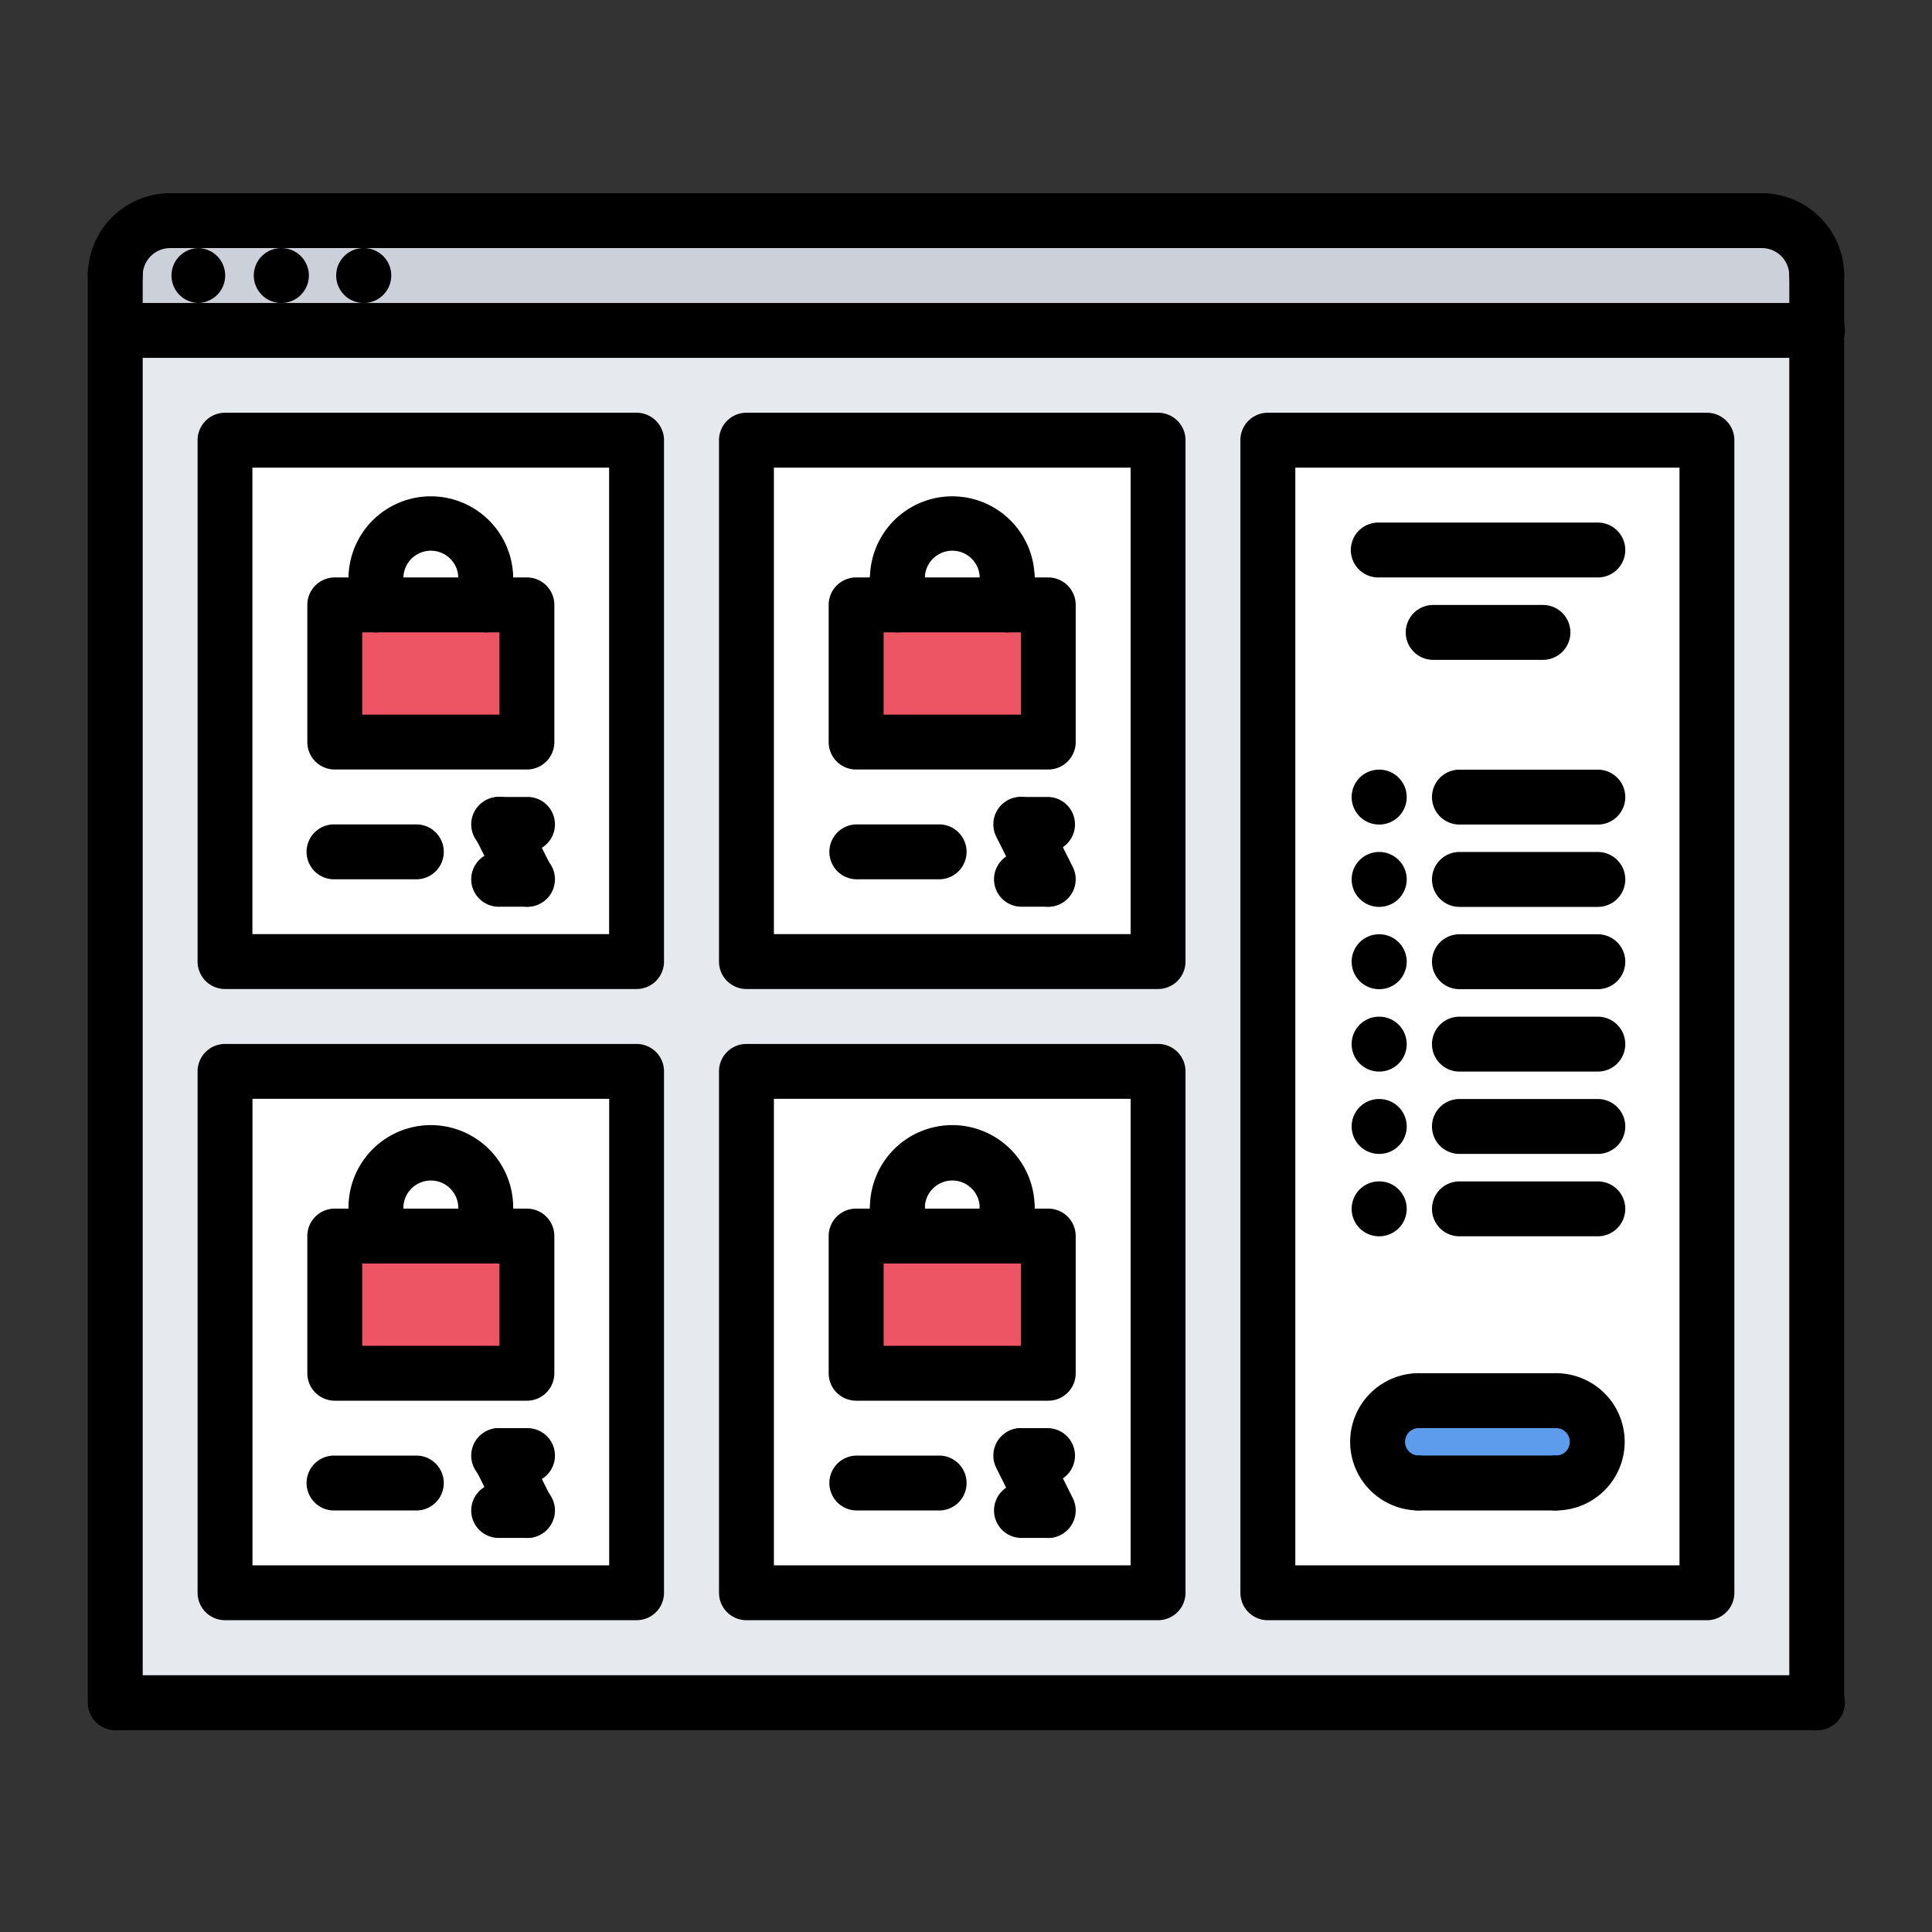 <svg xmlns="http://www.w3.org/2000/svg" width="110" height="110" viewBox="0 0 110 110"><rect x="0" y="0" width="110" height="110" fill="#333333" stroke="none"/><g transform="translate(-64.756 -456.475)"><g transform="translate(-49 -52.9)"><path d="M150.006,600.058H126.568V570.37h23.438Zm-17.188-20.313v7.813h10.938v-7.813h-2.344V578.2a3.125,3.125,0,0,0-6.25,0v1.546Zm0,0" fill="#fff"/><rect width="10.938" height="7.813" transform="translate(132.818 579.745)" fill="#ed5565"/><path d="M141.412,579.745h-6.25V578.2a3.125,3.125,0,0,1,6.25,0Zm0,0" fill="#fff"/><rect width="10.938" height="7.813" transform="translate(162.506 579.745)" fill="#ed5565"/><path d="M171.1,578.2v1.546h-6.25V578.2a3.125,3.125,0,0,1,6.25,0Zm0,0" fill="#fff"/><path d="M179.693,600.058H156.256V570.37h23.437Zm-17.187-12.5h10.937v-7.813H171.1V578.2a3.125,3.125,0,0,0-6.25,0v1.546h-2.343Zm0,0" fill="#fff"/><path d="M210.943,534.433v65.625h-25V534.433Zm-6.25,57.031a2.341,2.341,0,0,0-2.344-2.344h-7.812a2.344,2.344,0,1,0,0,4.688h7.812a2.341,2.341,0,0,0,2.344-2.344Zm0,0" fill="#fff"/><path d="M202.349,589.12a2.344,2.344,0,0,1,0,4.688h-7.812a2.344,2.344,0,1,1,0-4.688Zm0,0" fill="#5d9cec"/><rect width="10.938" height="7.796" transform="translate(162.506 543.823)" fill="#ed5565"/><path d="M171.1,542.261v1.563h-6.25v-1.563a3.125,3.125,0,0,1,6.25,0Zm0,0" fill="#fff"/><path d="M179.693,564.12H156.256V534.433h23.437Zm-17.187-12.5h10.937v-7.8H171.1v-1.563a3.125,3.125,0,0,0-6.25,0v1.563h-2.343Zm0,0" fill="#fff"/><path d="M141.412,543.824h-6.25v-1.563a3.125,3.125,0,0,1,6.25,0Zm0,0" fill="#fff"/><rect width="10.938" height="7.796" transform="translate(132.818 543.823)" fill="#ed5565"/><path d="M150.006,564.12H126.568V534.433h23.438Zm-14.844-21.859v1.563h-2.344v7.8h10.938v-7.8h-2.344v-1.563a3.125,3.125,0,0,0-6.25,0Zm0,0" fill="#fff"/><path d="M217.193,528.183H120.318v-3.125a3.123,3.123,0,0,1,3.125-3.125h90.625a3.122,3.122,0,0,1,3.125,3.125Zm0,0" fill="#ccd1d9"/><path d="M217.193,528.183v78.141H120.318V528.183Zm-6.25,71.875V534.433h-25v65.625Zm-31.25,0V570.37H156.256v29.688Zm0-35.938V534.433H156.256V564.12Zm-29.687,35.938V570.37H126.568v29.688Zm0-35.938V534.433H126.568V564.12Zm0,0" fill="#e6e9ed"/><path d="M120.318,526.625a1.562,1.562,0,0,1-1.562-1.562,4.692,4.692,0,0,1,4.687-4.688,1.563,1.563,0,1,1,0,3.125,1.564,1.564,0,0,0-1.562,1.563,1.562,1.562,0,0,1-1.563,1.562Zm0,0"/><path d="M217.193,526.625a1.562,1.562,0,0,1-1.562-1.562,1.565,1.565,0,0,0-1.563-1.563,1.563,1.563,0,0,1,0-3.125,4.693,4.693,0,0,1,4.688,4.688,1.562,1.562,0,0,1-1.563,1.562Zm0,0"/><path d="M214.068,523.5H123.443a1.563,1.563,0,0,1,0-3.125h90.625a1.563,1.563,0,1,1,0,3.125Zm0,0"/><path d="M125.053,526.625a1.563,1.563,0,0,1-.018-3.125h.018a1.563,1.563,0,0,1,0,3.125Zm0,0"/><path d="M129.739,526.625a1.563,1.563,0,0,1-.017-3.125h.017a1.563,1.563,0,1,1,0,3.125Zm0,0"/><path d="M134.43,526.625a1.563,1.563,0,0,1-.017-3.125h.017a1.563,1.563,0,1,1,0,3.125Zm0,0"/><path d="M120.318,607.881a1.562,1.562,0,0,1-1.562-1.562V525.063a1.563,1.563,0,1,1,3.125,0v81.256a1.562,1.562,0,0,1-1.563,1.562Zm0,0"/><path d="M217.193,607.881a1.562,1.562,0,0,1-1.562-1.562V525.063a1.563,1.563,0,1,1,3.125,0v81.256a1.562,1.562,0,0,1-1.563,1.562Zm0,0"/><path d="M217.193,529.75H120.318a1.563,1.563,0,0,1,0-3.125h96.875a1.563,1.563,0,1,1,0,3.125Zm0,0"/><path d="M217.193,607.881H120.318a1.563,1.563,0,0,1,0-3.125h96.875a1.563,1.563,0,1,1,0,3.125Zm0,0"/><path d="M150,565.685H126.568a1.562,1.562,0,0,1-1.562-1.563V534.438a1.562,1.562,0,0,1,1.562-1.563H150a1.562,1.562,0,0,1,1.562,1.563v29.684A1.562,1.562,0,0,1,150,565.685Zm-21.873-3.125h20.31V536h-20.31Zm0,0"/><path d="M143.756,553.188h-10.94a1.562,1.562,0,0,1-1.562-1.563v-7.809a1.562,1.562,0,0,1,1.562-1.563h10.94a1.562,1.562,0,0,1,1.562,1.563v7.809a1.562,1.562,0,0,1-1.562,1.563Zm-9.377-3.125h7.814v-4.685h-7.814Zm0,0"/><path d="M141.412,543.816a1.563,1.563,0,0,1-1.563-1.563,1.563,1.563,0,0,0-3.125,0,1.563,1.563,0,1,1-3.125,0,4.688,4.688,0,0,1,9.375,0,1.562,1.562,0,0,1-1.562,1.563Zm0,0"/><path d="M135.162,545.378a1.562,1.562,0,0,1-1.563-1.562v-1.563a1.563,1.563,0,0,1,3.125,0v1.563a1.562,1.562,0,0,1-1.562,1.562Zm0,0"/><path d="M141.412,545.378a1.562,1.562,0,0,1-1.563-1.562v-1.563a1.563,1.563,0,0,1,3.125,0v1.563a1.562,1.562,0,0,1-1.562,1.562Zm0,0"/><path d="M137.5,559.438h-4.687a1.563,1.563,0,1,1,0-3.125H137.5a1.563,1.563,0,0,1,0,3.125Zm0,0"/><path d="M143.75,557.875h-1.562a1.563,1.563,0,1,1,0-3.125h1.562a1.563,1.563,0,1,1,0,3.125Zm0,0"/><path d="M143.753,561a1.562,1.562,0,0,1-1.4-.864l-1.563-3.125a1.563,1.563,0,1,1,2.8-1.4l1.562,3.125a1.561,1.561,0,0,1-.7,2.1,1.538,1.538,0,0,1-.7.166Zm0,0"/><path d="M143.75,561h-1.562a1.563,1.563,0,1,1,0-3.125h1.562a1.563,1.563,0,1,1,0,3.125Zm0,0"/><path d="M179.691,565.685H156.256a1.563,1.563,0,0,1-1.563-1.563V534.438a1.563,1.563,0,0,1,1.563-1.563h23.435a1.562,1.562,0,0,1,1.563,1.563v29.684a1.562,1.562,0,0,1-1.563,1.563Zm-21.873-3.125h20.311V536H157.818Zm0,0"/><path d="M173.443,553.188H162.5a1.563,1.563,0,0,1-1.563-1.563v-7.809a1.563,1.563,0,0,1,1.563-1.563h10.939a1.563,1.563,0,0,1,1.563,1.563v7.809a1.563,1.563,0,0,1-1.563,1.563Zm-9.377-3.125h7.815v-4.685h-7.815Zm0,0"/><path d="M171.1,543.816a1.562,1.562,0,0,1-1.562-1.563,1.563,1.563,0,0,0-3.125,0,1.563,1.563,0,1,1-3.125,0,4.688,4.688,0,0,1,9.375,0,1.563,1.563,0,0,1-1.563,1.563Zm0,0"/><path d="M164.849,545.378a1.562,1.562,0,0,1-1.562-1.562v-1.563a1.563,1.563,0,0,1,3.125,0v1.563a1.562,1.562,0,0,1-1.563,1.562Zm0,0"/><path d="M171.1,545.378a1.562,1.562,0,0,1-1.562-1.562v-1.563a1.563,1.563,0,0,1,3.125,0v1.563a1.562,1.562,0,0,1-1.563,1.562Zm0,0"/><path d="M167.187,559.438H162.5a1.563,1.563,0,0,1,0-3.125h4.687a1.563,1.563,0,1,1,0,3.125Zm0,0"/><path d="M173.438,557.875h-1.563a1.563,1.563,0,0,1,0-3.125h1.563a1.563,1.563,0,0,1,0,3.125Zm0,0"/><path d="M173.44,561a1.562,1.562,0,0,1-1.4-.864l-1.562-3.125a1.563,1.563,0,1,1,2.795-1.4l1.563,3.125a1.563,1.563,0,0,1-.7,2.1,1.545,1.545,0,0,1-.7.166Zm0,0"/><path d="M173.438,561h-1.563a1.563,1.563,0,0,1,0-3.125h1.563a1.563,1.563,0,0,1,0,3.125Zm0,0"/><path d="M150,601.622H126.568a1.562,1.562,0,0,1-1.562-1.562V570.375a1.561,1.561,0,0,1,1.562-1.562H150a1.56,1.56,0,0,1,1.562,1.562V600.06A1.561,1.561,0,0,1,150,601.622ZM128.131,598.5h20.31V571.938h-20.31Zm0,0"/><path d="M143.756,589.125h-10.94a1.562,1.562,0,0,1-1.562-1.562v-7.812a1.561,1.561,0,0,1,1.562-1.562h10.94a1.561,1.561,0,0,1,1.562,1.562v7.812a1.562,1.562,0,0,1-1.562,1.562ZM134.379,586h7.814v-4.686h-7.814Zm0,0"/><path d="M141.412,579.753a1.562,1.562,0,0,1-1.563-1.562,1.563,1.563,0,1,0-3.125,0,1.563,1.563,0,0,1-3.125,0,4.688,4.688,0,1,1,9.375,0,1.562,1.562,0,0,1-1.562,1.562Zm0,0"/><path d="M135.162,581.314a1.561,1.561,0,0,1-1.563-1.563v-1.56a1.563,1.563,0,1,1,3.125,0v1.56a1.561,1.561,0,0,1-1.562,1.563Zm0,0"/><path d="M141.412,581.314a1.561,1.561,0,0,1-1.563-1.563v-1.56a1.563,1.563,0,1,1,3.125,0v1.56a1.561,1.561,0,0,1-1.562,1.563Zm0,0"/><path d="M137.5,595.375h-4.687a1.563,1.563,0,1,1,0-3.125H137.5a1.563,1.563,0,0,1,0,3.125Zm0,0"/><path d="M143.75,593.813h-1.562a1.563,1.563,0,1,1,0-3.125h1.562a1.563,1.563,0,1,1,0,3.125Zm0,0"/><path d="M143.753,596.938a1.564,1.564,0,0,1-1.4-.864l-1.563-3.125a1.563,1.563,0,1,1,2.8-1.4l1.562,3.125a1.562,1.562,0,0,1-.7,2.1,1.538,1.538,0,0,1-.7.166Zm0,0"/><path d="M143.75,596.938h-1.562a1.563,1.563,0,1,1,0-3.125h1.562a1.563,1.563,0,1,1,0,3.125Zm0,0"/><path d="M179.691,601.622H156.256a1.562,1.562,0,0,1-1.563-1.562V570.375a1.561,1.561,0,0,1,1.563-1.562h23.435a1.561,1.561,0,0,1,1.563,1.562V600.06a1.561,1.561,0,0,1-1.563,1.562ZM157.818,598.5h20.311V571.938H157.818Zm0,0"/><path d="M173.443,589.125H162.5a1.562,1.562,0,0,1-1.563-1.562v-7.812a1.561,1.561,0,0,1,1.563-1.562h10.939a1.561,1.561,0,0,1,1.563,1.562v7.812a1.562,1.562,0,0,1-1.563,1.562ZM164.066,586h7.815v-4.686h-7.815Zm0,0"/><path d="M171.1,579.753a1.562,1.562,0,0,1-1.562-1.562,1.563,1.563,0,1,0-3.125,0,1.563,1.563,0,0,1-3.125,0,4.688,4.688,0,1,1,9.375,0,1.562,1.562,0,0,1-1.563,1.562Zm0,0"/><path d="M164.849,581.314a1.561,1.561,0,0,1-1.562-1.563v-1.56a1.563,1.563,0,1,1,3.125,0v1.56a1.561,1.561,0,0,1-1.563,1.563Zm0,0"/><path d="M171.1,581.314a1.561,1.561,0,0,1-1.562-1.563v-1.56a1.563,1.563,0,1,1,3.125,0v1.56a1.561,1.561,0,0,1-1.563,1.563Zm0,0"/><path d="M167.187,595.375H162.5a1.563,1.563,0,0,1,0-3.125h4.687a1.563,1.563,0,1,1,0,3.125Zm0,0"/><path d="M173.438,593.813h-1.563a1.563,1.563,0,0,1,0-3.125h1.563a1.563,1.563,0,0,1,0,3.125Zm0,0"/><path d="M173.44,596.938a1.564,1.564,0,0,1-1.4-.864l-1.562-3.125a1.563,1.563,0,1,1,2.795-1.4l1.563,3.125a1.564,1.564,0,0,1-.7,2.1,1.545,1.545,0,0,1-.7.166Zm0,0"/><path d="M173.438,596.938h-1.563a1.563,1.563,0,0,1,0-3.125h1.563a1.563,1.563,0,0,1,0,3.125Zm0,0"/><path d="M210.941,601.623h-25a1.561,1.561,0,0,1-1.562-1.563V534.438a1.562,1.562,0,0,1,1.562-1.563h25a1.562,1.562,0,0,1,1.563,1.563V600.06a1.561,1.561,0,0,1-1.563,1.563ZM187.506,598.5h21.873V536H187.506Zm0,0"/><path d="M192.246,561.009a1.563,1.563,0,0,1-.017-3.125h.017a1.563,1.563,0,1,1,0,3.125Zm0,0"/><path d="M204.69,561.009h-7.8a1.563,1.563,0,1,1,0-3.125h7.8a1.563,1.563,0,1,1,0,3.125Zm0,0"/><path d="M192.246,556.321a1.563,1.563,0,0,1-.017-3.125h.017a1.563,1.563,0,1,1,0,3.125Zm0,0"/><path d="M204.69,556.321h-7.8a1.563,1.563,0,1,1,0-3.125h7.8a1.563,1.563,0,1,1,0,3.125Zm0,0"/><path d="M204.69,542.253h-12.5a1.563,1.563,0,0,1,0-3.125h12.5a1.563,1.563,0,1,1,0,3.125Zm0,0"/><path d="M201.566,546.944h-6.25a1.563,1.563,0,0,1,0-3.125h6.25a1.563,1.563,0,1,1,0,3.125Zm0,0"/><path d="M192.246,570.386a1.563,1.563,0,0,1-.017-3.125h.017a1.563,1.563,0,1,1,0,3.125Zm0,0"/><path d="M204.69,570.386h-7.8a1.563,1.563,0,1,1,0-3.125h7.8a1.563,1.563,0,1,1,0,3.125Zm0,0"/><path d="M192.246,565.694a1.563,1.563,0,0,1-.017-3.125h.017a1.563,1.563,0,1,1,0,3.125Zm0,0"/><path d="M204.69,565.694h-7.8a1.563,1.563,0,1,1,0-3.125h7.8a1.563,1.563,0,1,1,0,3.125Zm0,0"/><path d="M192.246,579.764a1.563,1.563,0,0,1-.017-3.125h.017a1.563,1.563,0,1,1,0,3.125Zm0,0"/><path d="M204.69,579.764h-7.8a1.563,1.563,0,1,1,0-3.125h7.8a1.563,1.563,0,1,1,0,3.125Zm0,0"/><path d="M192.246,575.074a1.563,1.563,0,0,1-.017-3.125h.017a1.563,1.563,0,1,1,0,3.125Zm0,0"/><path d="M204.69,575.074h-7.8a1.563,1.563,0,1,1,0-3.125h7.8a1.563,1.563,0,1,1,0,3.125Zm0,0"/><path d="M202.352,595.373h-7.817a1.563,1.563,0,1,1,0-3.125h7.817a1.563,1.563,0,0,1,0,3.125Zm0,0"/><path d="M202.352,590.685h-7.817a1.563,1.563,0,1,1,0-3.125h7.817a1.563,1.563,0,0,1,0,3.125Zm0,0"/><path d="M194.535,595.373a3.906,3.906,0,0,1,0-7.813,1.563,1.563,0,0,1,0,3.125.781.781,0,0,0,0,1.563,1.563,1.563,0,0,1,0,3.125Zm0,0"/><path d="M202.352,595.373a1.563,1.563,0,1,1,0-3.125.781.781,0,0,0,0-1.563,1.563,1.563,0,1,1,0-3.125,3.906,3.906,0,0,1,0,7.813Zm0,0"/></g><rect width="110" height="110" transform="translate(64.756 456.475)" fill="none"/></g></svg>